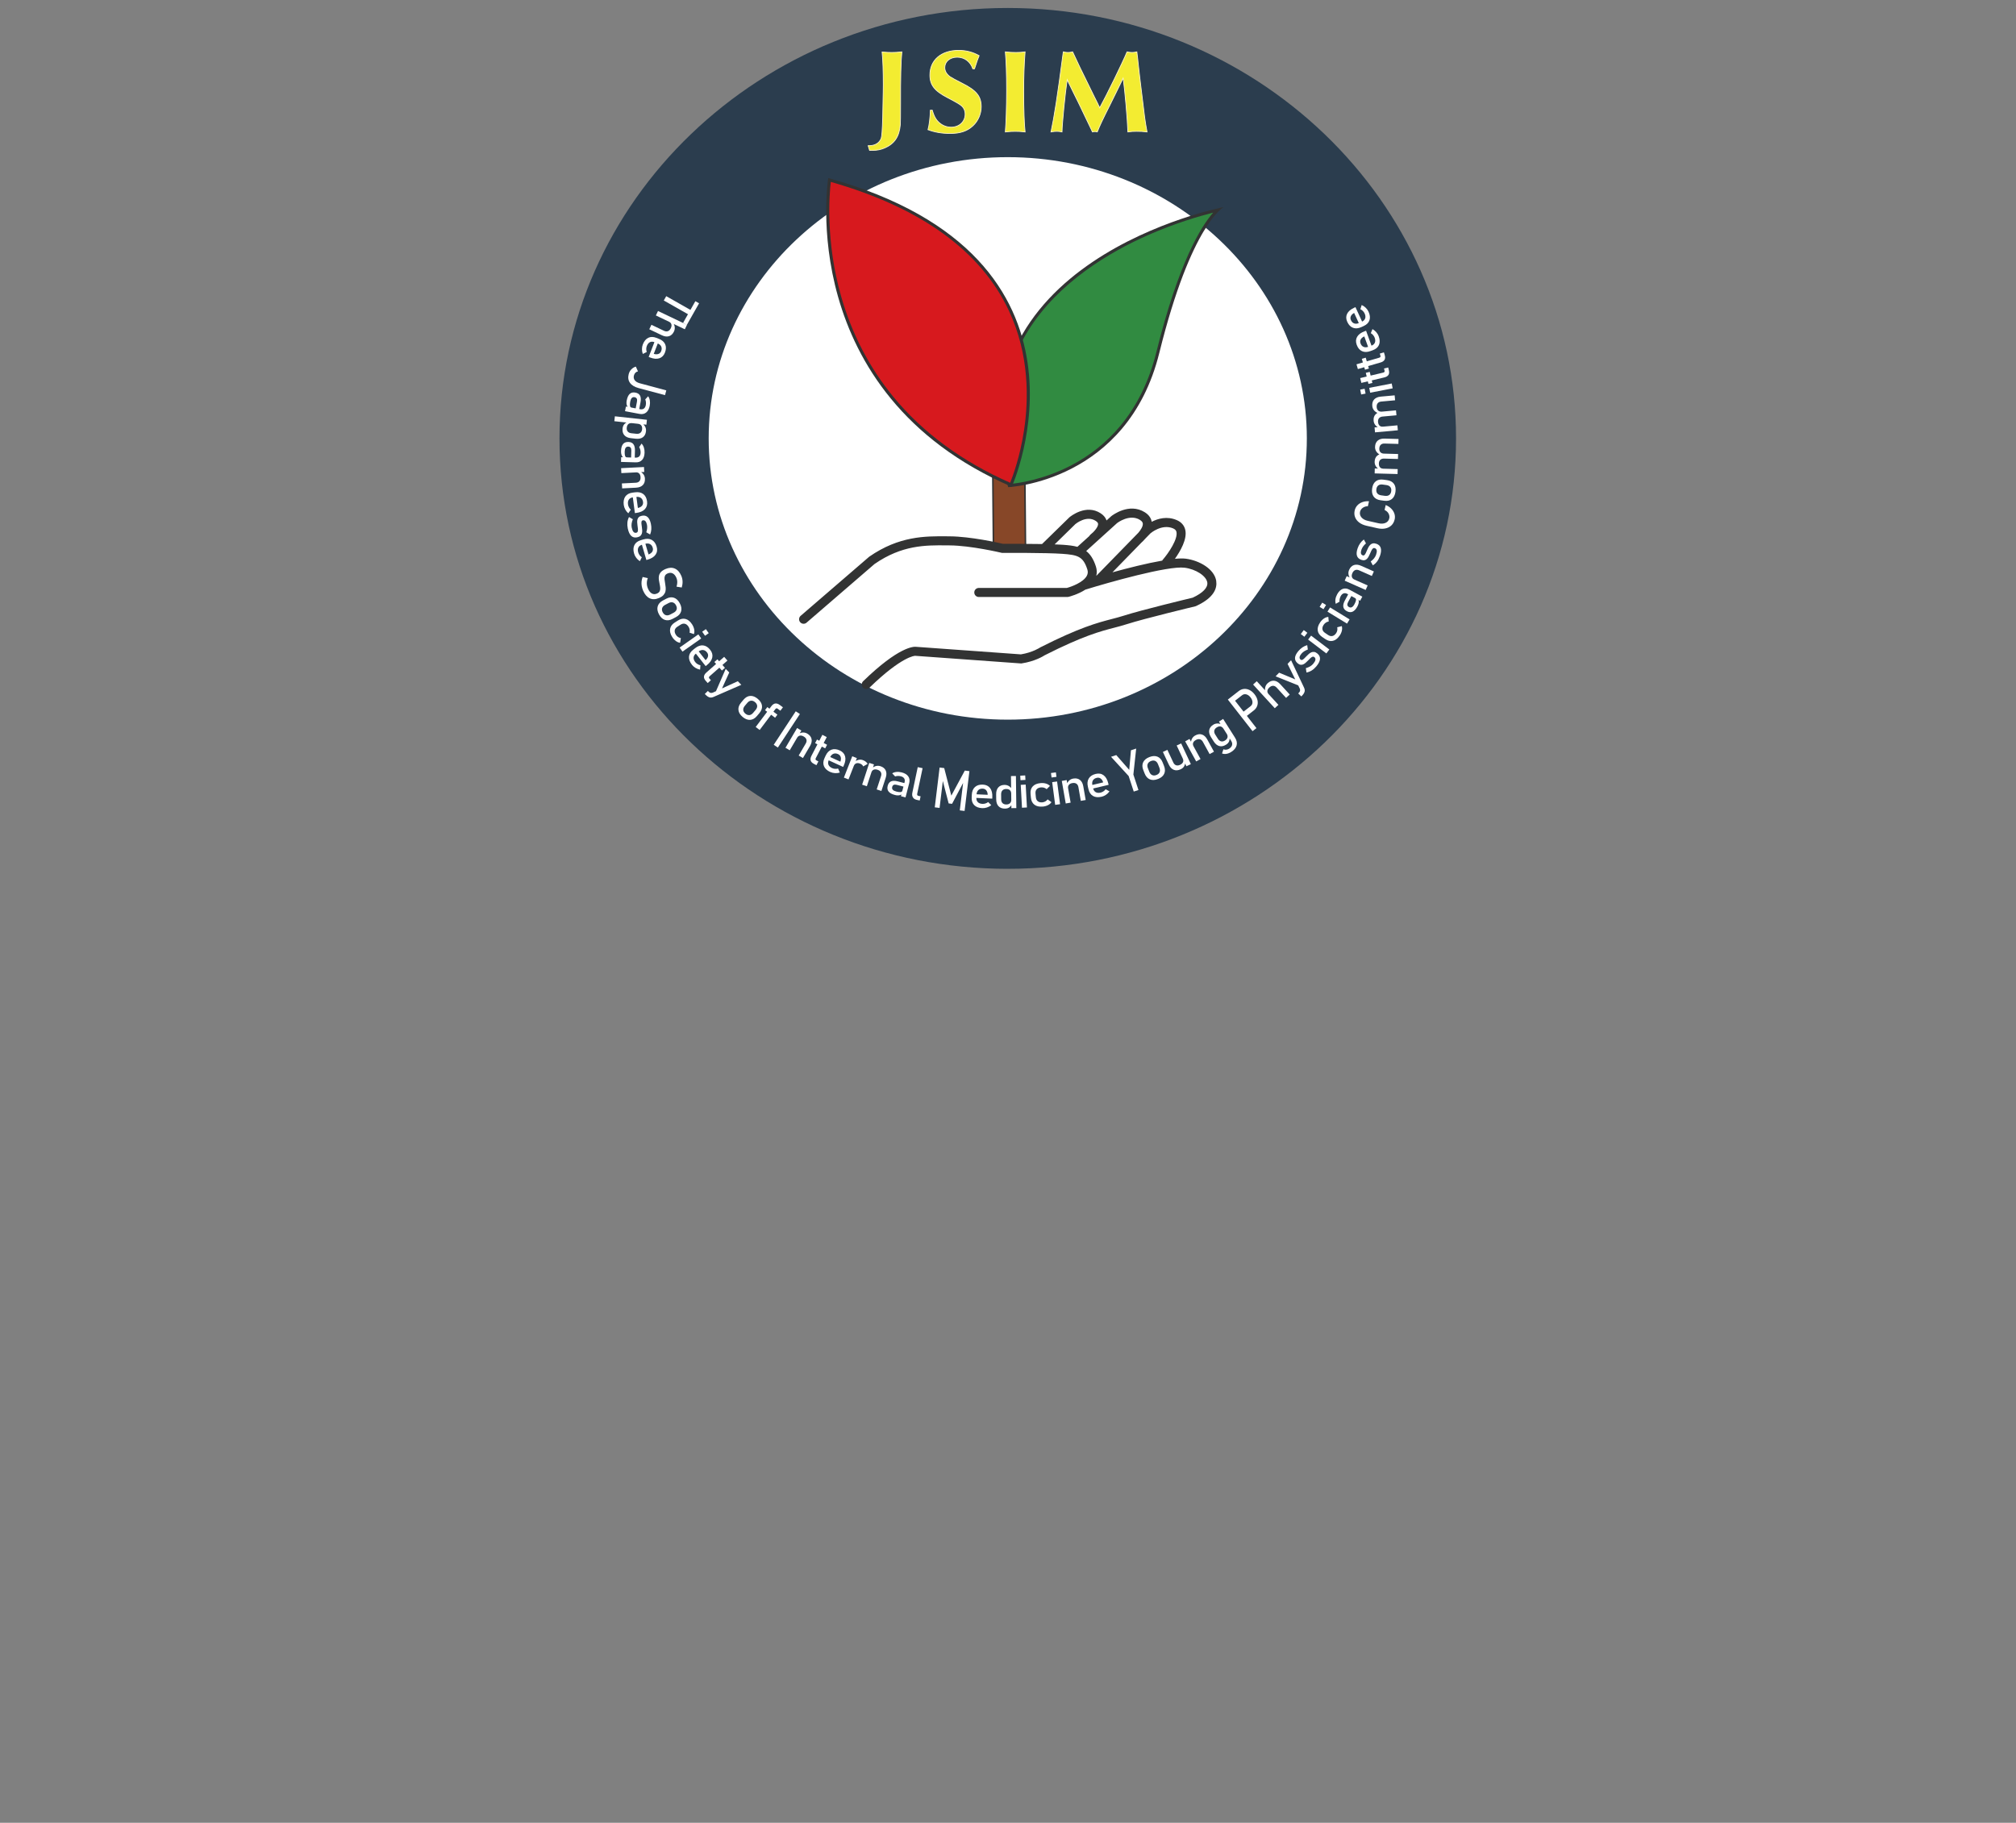 <?xml version="1.0" encoding="UTF-8"?><svg id="_レイヤー_3" xmlns="http://www.w3.org/2000/svg" viewBox="0 0 1326.83 1199.85"><rect x="0" y="0" width="1326.83" height="1199.85" fill="#808080" stroke="none"/><defs><style>.cls-1{fill:#2b3d4e;}.cls-2{fill:#fff;}.cls-3{fill:#f3ec31;stroke:#fcf3cd;stroke-miterlimit:10;stroke-width:.5px;}.cls-4{fill:#323333;}.cls-5{fill:#d7191e;}.cls-6{fill:#318b41;}.cls-7{fill:#874728;stroke:#323333;stroke-linejoin:round;}</style></defs><circle class="cls-2" cx="663.26" cy="284.35" r="221.96"/><path class="cls-1" d="M663.26,571.9c-162.68,0-295.04-127.1-295.04-283.32S500.58,5.25,663.26,5.25s295.04,127.1,295.04,283.32-132.35,283.32-295.04,283.32ZM663.26,103.45c-108.54,0-196.84,83.05-196.84,185.13s88.3,185.13,196.84,185.13,196.84-83.05,196.84-185.13-88.3-185.13-196.84-185.13Z"/><rect class="cls-7" x="653.62" y="314.01" width="21.09" height="45.2" transform="translate(-2.9 5.78) rotate(-.5)"/><path class="cls-6" d="M664.26,319.61c-10.5-38.8-6.62-73.26,11.55-102.45,33.7-54.13,107.26-74.58,125.62-78.94-7.01,6.77-23.22,28.55-39.39,93.77-10.82,43.67-37.06,65.18-57.16,75.53-19.31,9.94-36.76,11.79-40.62,12.09Z"/><path class="cls-4" d="M798.44,139.97c-8.03,9.19-22.79,32.93-37.37,91.78-4.73,19.11-12.8,35.55-23.98,48.89-8.93,10.66-19.88,19.38-32.52,25.92-18.04,9.33-34.52,11.51-39.57,11.98-10.15-38.18-6.24-72.1,11.64-100.84,19.93-32.03,53.94-51.91,78.95-62.95,17.94-7.91,33.95-12.54,42.85-14.78M805.45,136.3s-183.07,34.94-141.94,184.36c0,0,78.38-3.18,99.5-88.43,21.13-85.25,42.44-95.93,42.44-95.93h0Z"/><path class="cls-5" d="M665.4,319.11c-32.2-14.04-58.5-33.3-78.19-57.23-15.89-19.32-27.54-41.73-34.61-66.6-10.85-38.15-7.49-70.51-6.67-76.83,60.28,16.98,100.32,45.81,119.01,85.69,24.54,52.36,3.62,107.27.45,114.96Z"/><path class="cls-4" d="M546.78,119.74c59.34,16.93,98.78,45.46,117.24,84.8,13.64,29.07,12.95,58.77,9.97,78.56-2.59,17.18-7.3,30.08-9.13,34.68-31.59-13.93-57.43-32.92-76.81-56.46-15.8-19.19-27.39-41.45-34.44-66.16-10.3-36.09-7.8-67.04-6.82-75.43M545.1,117.19s-22.84,141.24,120.82,203.24c0,0,67.84-150.76-120.82-203.24h0Z"/><path class="cls-4" d="M800.48,382.49c-1.22-8.04-11.23-13.59-20.03-14.73-1.86-.24-4.31-.19-7.18.08,3.57-5.02,8.19-12.97,6.82-19.03-.66-2.92-2.59-5.15-5.57-6.44-6.45-2.8-12.49-.99-16.52,1.09-.33-1.91-1.44-4.33-4.57-6.28-10.35-6.47-21.37,2.05-21.99,2.54l-3.17,2.87c-.5-1.52-1.58-3.2-3.8-4.67-9.73-6.41-20.07,2.1-20.67,2.62l-17.98,17.57c-10.99-.2-23.4-.16-25.74-.15-2.86-.67-21.3-4.84-35.07-4.92l-2.12-.02c-13.86-.1-31.11-.26-50.82,13.43l-45.12,38.91c-1.24,1.07-1.38,2.95-.31,4.2.59.68,1.42,1.03,2.25,1.03.69,0,1.38-.24,1.94-.72l44.75-38.62c18.1-12.52,33.59-12.4,47.25-12.27l2.13.02c13.96.08,33.87,4.79,34.07,4.84l.35.08h.36c.29,0,28.84-.13,39.36.62,10.21.73,13.74,1.68,16.52,10.23.51,1.57.39,2.95-.37,4.33-2.35,4.24-9.94,7.05-13.1,7.9h-57.95c-1.64,0-2.98,1.33-2.98,2.98s1.33,2.98,2.98,2.98h58.33l.72-.09c.88-.22,6.31-1.66,11.08-4.75,14.85-4.61,54.38-15.85,65.34-14.43,7.43.96,14.25,5.41,14.91,9.72.51,3.34-2.9,6.89-9.59,10-3.5.84-33.62,8.09-45.19,11.79-2.69.86-5.28,1.54-8.02,2.25-9.41,2.45-21.12,5.51-47,18.62l-.34.2s-4.74,3.19-12.54,4.46l-68.86-4.96c-1.72-.23-11.48-.17-34.98,22.65-1.18,1.14-1.21,3.03-.06,4.21.58.6,1.36.9,2.13.9s1.5-.28,2.07-.84c21.48-20.86,30.03-21.09,30.24-21l69.37,5,.33.02.33-.05c8.59-1.32,14.05-4.65,15.15-5.37,25.2-12.76,36.54-15.72,45.65-18.09,2.83-.74,5.5-1.43,8.34-2.35,11.81-3.79,44.71-11.66,45.04-11.74l.55-.19c12.17-5.58,13.93-12.01,13.26-16.43ZM772.15,347.84c1.58.69,1.97,1.59,2.13,2.3,1.04,4.6-5.06,13.79-9.16,18.5-.1.11-.13.25-.21.38-10.14,1.76-22.52,4.89-32.76,7.71l19.12-19.61c.32-.28,1.38-1.23,2.59-2.66l3.29-3.37c.07-.07,7.51-6.49,15.01-3.25ZM694.11,358.33l13.67-13.37c.3-.25,7.4-6.02,13.41-2.06,1.48.98,1.51,1.75,1.52,2.04.07,2.07-2.92,5.35-4.96,6.91-.36.28-.62.63-.82,1l-7.84,7.1c-2.77-.76-5.93-1.09-9.55-1.35-1.51-.11-3.37-.2-5.43-.27ZM714.88,362.72l20.38-18.45c.08-.06,8.22-6.28,15-2.05,1.59,1,1.84,1.9,1.89,2.49.14,1.81-1.42,4.2-2.96,5.99l-27.66,28.36c.47-1.99.42-4.06-.25-6.14-1.62-4.99-3.73-8.14-6.41-10.21Z"/><path class="cls-3" d="M571.37,95.88h.86c3.66,0,6.54-1.79,7.71-4.75q.7-1.95,1.01-13.62c.39-18.76.39-19.46.39-21.8,0-8.41-.23-16.19-.78-21.48,2.88.23,4.36.31,6.31.31s3.58-.08,6.69-.39c-.62,5.68-.93,17.44-.86,34.17q0,11.6-.16,13.78c-.7,7.78-3.81,12.45-10.2,15.26-2.49,1.09-5.14,1.64-8.02,1.64h-2.02l-.93-3.11Z"/><path class="cls-3" d="M640.26,45.28c-1.64-4.75-5.45-7.63-10.28-7.63s-8.17,2.88-8.17,6.85c0,2.26,1.17,4.28,3.35,5.92q1.71,1.17,7.86,4.28c9.57,4.75,12.77,8.64,12.77,15.57,0,4.67-2.02,9.34-5.45,12.53-3.74,3.5-8.41,5.06-15.02,5.06-5.37,0-10.28-.86-14.56-2.49.78-2.8,1.4-7.71,1.56-12.84h1.25c.78,2.57,1.32,3.97,2.34,5.6,2.18,3.43,5.99,5.6,10.04,5.6,5.37,0,9.26-3.66,9.26-8.56,0-2.34-.86-4.2-2.49-5.6q-1.71-1.48-8.95-5.21c-8.72-4.51-11.75-8.41-11.75-14.95,0-9.89,7.47-16.27,18.92-16.27,4.9,0,9.34,1.17,13.47,3.5-.62,1.32-1.56,4.05-3.04,8.64h-1.09Z"/><path class="cls-3" d="M668.59,34.54c2.26,0,3.66-.08,6.07-.39-.62,8.02-.93,16.19-.93,26.31,0,11.6.39,21.72.93,26.39-2.8-.31-4.28-.39-6.46-.39s-3.58.08-6.54.39c.47-5.45.86-17.05.86-27.09,0-11.21-.31-19.62-.86-25.61,3.04.31,4.51.39,6.93.39Z"/><path class="cls-3" d="M699.81,34.15c1.4.31,2.1.39,3.11.39.94,0,1.64-.08,3.04-.39,2.96,6.46,5.06,10.9,13.93,28.88,2.34,4.59,2.57,5.14,3.89,7.94,4.36-7.86,15.18-30.05,17.98-36.82,1.63.31,2.41.39,3.35.39s1.64-.08,3.11-.39c.39,3.35.54,4.13,1.09,9.57.47,3.81.78,6.62.86,7.55.39,3.04.78,5.99,1.09,8.95,2.1,17.67,2.34,19.46,3.66,26.62-2.73-.31-4.28-.39-6.85-.39-2.34,0-3.35.08-5.76.39-.23-7.63-2.02-28.02-3.11-35.42l-1.09,2.26c-2.26,4.67-4.98,10.12-7.39,15.02-5.29,10.51-6.62,13.39-8.56,18.14-.62-.16-.93-.23-1.56-.23s-.94.08-1.64.23l-.62-1.4c-2.8-5.92-4.83-10.2-6.15-12.84-1.71-3.66-3.35-6.93-5.29-10.82l-3.58-7.32-.94-2.02c-1.4,9.11-3.27,28.26-3.42,34.4-1.56-.31-2.41-.39-3.5-.39-1.01,0-1.95.08-3.74.39,2.18-10.27,4.2-23.2,7.86-51.06l.23-1.63Z"/><path class="cls-2" d="M438.48,194.95l16.87,9.57-1.61,2.84-16.87-9.57,1.61-2.84ZM457.65,198.26l2.45,1.39-8.09,14.27-2.45-1.39,8.09-14.27Z"/><path class="cls-2" d="M428.73,213.79l8.25,3.94c.96.46,1.83.54,2.62.25.78-.29,1.41-.94,1.89-1.94.46-.96.59-1.81.38-2.55-.2-.74-.72-1.31-1.55-1.71l2.77.95c.58.84.92,1.75,1,2.7.08.96-.09,1.89-.52,2.79-.78,1.63-1.86,2.65-3.25,3.08-1.39.43-2.97.22-4.73-.62l-8.26-3.94,1.4-2.94ZM433.07,204.71l19.06,9.1-1.41,2.94-19.06-9.1,1.41-2.94Z"/><path class="cls-2" d="M423.07,226.73c.84-2.16,2.03-3.61,3.58-4.37,1.55-.76,3.33-.75,5.35.03l1.58.62c2.09.81,3.5,2.01,4.2,3.59.71,1.58.66,3.41-.14,5.47-.75,1.95-1.99,3.2-3.7,3.77-1.71.56-3.75.39-6.09-.52l-.92-.36,4.04-10.43,2.22.86-2.92,7.54c1.17.35,2.19.37,3.05.06.86-.31,1.47-.94,1.84-1.89.44-1.14.44-2.16,0-3.07-.44-.9-1.29-1.6-2.54-2.08l-1.79-.69c-1.17-.45-2.19-.46-3.08-.02-.89.44-1.57,1.28-2.05,2.51-.24.62-.36,1.27-.37,1.96s.1,1.36.32,1.99l-2.59,1.29c-.37-1.02-.56-2.08-.55-3.18,0-1.1.19-2.12.57-3.09Z"/><path class="cls-2" d="M413.8,246.2c.32-1.18.88-2.21,1.7-3.06.82-.86,1.81-1.47,2.97-1.83l1.41,3.14c-.65.13-1.21.43-1.67.89-.46.46-.79,1.05-.98,1.77-.33,1.22-.15,2.29.53,3.2.69.91,1.81,1.57,3.38,1.99l17.38,4.66-.84,3.15-17.4-4.66c-2.65-.71-4.55-1.87-5.68-3.48-1.13-1.61-1.4-3.54-.8-5.77Z"/><path class="cls-2" d="M411.95,267.59l9.39,1.78c.97.18,1.78.04,2.42-.43.65-.47,1.07-1.23,1.27-2.27.12-.64.15-1.29.09-1.94-.06-.66-.21-1.26-.45-1.82l1.9-2.06c.56.75.93,1.66,1.12,2.74.18,1.08.16,2.24-.07,3.48-.39,2.04-1.17,3.53-2.34,4.47-1.17.94-2.64,1.24-4.39.91l-9.52-1.8.58-3.05ZM412.49,263.56c.38-2,1.04-3.43,1.98-4.29.94-.86,2.19-1.14,3.74-.84,1.47.28,2.49.94,3.04,2,.55,1.05.66,2.5.31,4.33l-.88,4.63-2.38-.22.92-4.84c.16-.83.11-1.48-.15-1.96-.26-.48-.73-.79-1.43-.92-.75-.14-1.36.03-1.83.52-.47.49-.8,1.28-1.02,2.39-.23,1.21-.28,2.15-.16,2.8.12.65.44,1.03.94,1.12l-2.15-.06c-.35-.36-.61-.77-.79-1.24-.18-.47-.28-.98-.31-1.55-.03-.56.03-1.18.15-1.87Z"/><path class="cls-2" d="M404.68,274.03l21.09,2.29-.35,3.24-21.09-2.3.35-3.24ZM409.75,282.06c.11-1.03.43-1.9.96-2.61.53-.71,1.23-1.21,2.08-1.48l3.11.56c-.65-.07-1.21,0-1.69.2-.48.21-.87.54-1.16.99-.29.46-.48,1.03-.55,1.72-.12,1.07.09,1.93.62,2.58.53.65,1.33,1.04,2.41,1.16l3.25.35c1.1.12,1.98-.08,2.65-.6.67-.52,1.06-1.32,1.18-2.39.08-.69.02-1.29-.16-1.79-.18-.51-.48-.91-.89-1.21-.42-.3-.94-.49-1.58-.56l2.93-.02c.82.59,1.43,1.32,1.82,2.17.39.86.53,1.78.42,2.76-.19,1.77-.87,3.08-2.04,3.93s-2.73,1.17-4.67.96l-3.26-.36c-1.92-.21-3.35-.87-4.3-1.98-.95-1.11-1.33-2.57-1.13-4.38Z"/><path class="cls-2" d="M408.74,296.88c.06-2.04.49-3.55,1.28-4.54s1.98-1.47,3.56-1.42c1.5.04,2.61.54,3.32,1.5.71.95,1.04,2.36.99,4.23l-.14,4.71-2.39.15.14-4.92c.03-.84-.13-1.48-.46-1.92-.33-.44-.85-.67-1.56-.69-.76-.02-1.34.24-1.72.8-.39.55-.59,1.4-.63,2.52-.04,1.24.06,2.17.28,2.79s.59.95,1.11.96l-2.13.27c-.4-.3-.72-.67-.97-1.1-.25-.43-.43-.93-.54-1.48-.11-.55-.16-1.17-.14-1.87ZM408.83,300.95l9.56.28c.99.03,1.76-.24,2.33-.8.56-.56.86-1.38.89-2.44.02-.65-.05-1.29-.21-1.93s-.4-1.21-.73-1.72l1.55-2.34c.67.65,1.18,1.49,1.53,2.53s.51,2.19.47,3.44c-.06,2.08-.6,3.67-1.61,4.78-1.01,1.11-2.41,1.64-4.19,1.59l-9.69-.28.09-3.1Z"/><path class="cls-2" d="M408.78,308.17l15.06-.76.17,3.26-15.06.76-.17-3.26ZM409.29,318.22l9.13-.46c1.06-.05,1.87-.4,2.42-1.03.55-.63.8-1.5.74-2.61-.05-1.06-.35-1.87-.89-2.43-.54-.56-1.28-.81-2.21-.76l2.89-.48c.93.46,1.67,1.1,2.21,1.9.54.8.83,1.7.88,2.7.09,1.8-.37,3.22-1.39,4.26-1.02,1.04-2.5,1.61-4.46,1.71l-9.14.46-.17-3.26Z"/><path class="cls-2" d="M410.52,332.37c-.3-2.29.05-4.15,1.04-5.55,1-1.41,2.57-2.26,4.71-2.54l1.69-.22c2.23-.29,4.03.09,5.41,1.14,1.38,1.05,2.21,2.67,2.5,4.87.27,2.07-.21,3.77-1.44,5.08-1.23,1.32-3.1,2.14-5.6,2.47l-.98.13-1.45-11.1,2.36-.31,1.05,8.02c1.2-.25,2.1-.72,2.7-1.41.6-.69.84-1.53.71-2.54-.16-1.21-.65-2.11-1.47-2.69-.82-.58-1.9-.78-3.23-.61l-1.9.25c-1.24.16-2.14.65-2.71,1.46-.57.81-.77,1.87-.59,3.18.09.66.29,1.29.62,1.9.32.61.74,1.15,1.23,1.6l-1.65,2.38c-.82-.72-1.49-1.56-2.01-2.53-.52-.96-.85-1.96-.98-2.98Z"/><path class="cls-2" d="M413.18,347.89c-.3-1.44-.38-2.79-.25-4.04.14-1.25.49-2.42,1.06-3.51l2.52,1.45c-.42,1.01-.69,1.98-.81,2.91-.12.92-.09,1.81.08,2.65.27,1.26.64,2.17,1.13,2.73.49.56,1.09.76,1.8.61.55-.12.89-.41,1.03-.88s.17-1.05.1-1.75-.17-1.44-.28-2.24c-.09-.67-.15-1.33-.19-2-.04-.67.02-1.29.17-1.88.15-.59.45-1.09.89-1.52.44-.43,1.1-.73,1.96-.91,1.56-.33,2.85-.05,3.84.84,1,.89,1.72,2.38,2.16,4.46.27,1.27.36,2.49.28,3.65-.08,1.16-.35,2.29-.79,3.38l-2.52-1.48c.3-.91.49-1.79.56-2.63.07-.84.03-1.63-.13-2.38-.23-1.08-.57-1.86-1.02-2.33-.45-.47-1.01-.64-1.68-.5-.45.09-.73.35-.84.76-.12.42-.14.94-.07,1.57.07.63.16,1.3.26,2.02.1.69.18,1.38.23,2.1.05.71-.01,1.39-.17,2.04-.16.64-.48,1.2-.97,1.67s-1.21.81-2.18,1.01c-1.58.33-2.89.02-3.91-.95-1.02-.97-1.78-2.59-2.25-4.86Z"/><path class="cls-2" d="M417.35,364.44c-.65-2.22-.59-4.1.18-5.65.77-1.55,2.19-2.62,4.26-3.23l1.63-.48c2.16-.63,4-.53,5.52.29,1.52.83,2.6,2.3,3.22,4.43.59,2,.37,3.75-.65,5.24-1.02,1.49-2.73,2.59-5.15,3.3l-.95.28-3.14-10.74,2.29-.67,2.27,7.76c1.14-.44,1.96-1.04,2.45-1.81.49-.77.6-1.64.31-2.61-.34-1.18-.96-1.99-1.86-2.44-.9-.45-1.99-.48-3.29-.11l-1.84.54c-1.2.35-2.02.97-2.45,1.86-.44.89-.47,1.97-.1,3.23.19.63.49,1.23.9,1.79s.9,1.02,1.46,1.39l-1.27,2.6c-.92-.59-1.71-1.32-2.37-2.19-.66-.87-1.14-1.8-1.43-2.8Z"/><path class="cls-2" d="M423.27,388.84c-.44-1.04-.75-2.06-.92-3.08-.17-1.01-.2-2.01-.1-3,.1-.99.34-1.97.71-2.96l3.4.75c-.45,1.16-.67,2.31-.65,3.46s.27,2.3.76,3.45c.66,1.55,1.51,2.61,2.53,3.18s2.12.6,3.3.1h.02c.92-.4,1.54-.92,1.84-1.56s.43-1.36.37-2.17c-.06-.8-.19-1.65-.39-2.55-.19-.87-.35-1.76-.49-2.67-.14-.91-.13-1.8.03-2.68s.57-1.71,1.24-2.49c.67-.78,1.71-1.47,3.12-2.08h.02c2.26-.97,4.29-1.06,6.1-.27,1.81.79,3.23,2.39,4.26,4.8.49,1.15.76,2.36.81,3.63.05,1.28-.13,2.62-.54,4.02l-3.43-.55c.34-1.11.51-2.14.49-3.09s-.19-1.83-.54-2.65c-.62-1.46-1.44-2.45-2.45-2.98-1.01-.52-2.12-.53-3.33,0h-.02c-.91.4-1.51.93-1.78,1.61-.28.68-.37,1.44-.27,2.3.1.86.23,1.76.4,2.72.16.86.28,1.73.36,2.63.09.89.03,1.76-.17,2.6s-.63,1.64-1.28,2.38c-.66.74-1.65,1.39-2.97,1.96h-.03c-2.24.97-4.26,1.03-6.07.18-1.81-.85-3.25-2.52-4.32-5Z"/><path class="cls-2" d="M433.71,404.4c-1.02-1.92-1.31-3.68-.85-5.27.45-1.59,1.6-2.88,3.44-3.86l2.17-1.15c1.82-.97,3.51-1.19,5.07-.67,1.56.52,2.85,1.74,3.87,3.66,1.02,1.92,1.31,3.67.87,5.26-.44,1.59-1.57,2.86-3.39,3.83l-2.21,1.17c-1.83.97-3.53,1.2-5.09.68-1.57-.52-2.86-1.74-3.88-3.66ZM436.19,403.07c.54,1.01,1.24,1.63,2.1,1.88.87.25,1.82.09,2.85-.46l2.21-1.17c1.03-.55,1.69-1.25,1.96-2.1.27-.85.14-1.78-.4-2.79-.53-1-1.23-1.62-2.09-1.88-.86-.25-1.81-.11-2.84.44l-2.21,1.17c-1.03.55-1.69,1.26-1.97,2.12s-.15,1.79.38,2.79Z"/><path class="cls-2" d="M442.42,419.32c-1.22-1.93-1.68-3.73-1.38-5.4.3-1.67,1.33-3.06,3.09-4.17l2.1-1.33c1.74-1.1,3.43-1.42,5.05-.97,1.62.46,3.04,1.65,4.26,3.58.69,1.1,1.14,2.2,1.35,3.31s.15,2.13-.18,3.06l-2.88-.96c.17-.65.19-1.31.08-1.98-.11-.67-.36-1.3-.73-1.89-.67-1.06-1.46-1.72-2.37-1.96-.91-.25-1.86-.06-2.84.56l-2.1,1.33c-1.01.64-1.6,1.42-1.78,2.35-.18.93.07,1.93.74,2.99.37.59.84,1.07,1.41,1.45.57.38,1.2.63,1.88.74l-.49,3.09c-.97-.12-1.91-.51-2.82-1.18-.91-.67-1.71-1.55-2.39-2.64Z"/><path class="cls-2" d="M447.29,426.26l12.33-8.68,1.88,2.67-12.33,8.68-1.88-2.67ZM462.15,415.82l2.42-1.7,1.88,2.67-2.42,1.71-1.88-2.67Z"/><path class="cls-2" d="M455.39,437.56c-1.43-1.82-2.07-3.59-1.93-5.31.14-1.72,1.06-3.25,2.76-4.58l1.34-1.05c1.77-1.39,3.51-1.98,5.23-1.78,1.72.2,3.27,1.17,4.63,2.92,1.29,1.64,1.74,3.34,1.35,5.11-.39,1.76-1.58,3.42-3.56,4.98l-.78.61-6.91-8.8,1.87-1.47,4.99,6.37c.9-.83,1.44-1.69,1.61-2.59.17-.9-.06-1.74-.68-2.54-.76-.96-1.63-1.49-2.63-1.57-1-.08-2.03.29-3.09,1.12l-1.51,1.18c-.98.77-1.51,1.65-1.59,2.64-.08.99.29,2,1.11,3.04.41.52.91.96,1.5,1.32.59.36,1.22.61,1.88.74l-.21,2.89c-1.07-.2-2.08-.58-3.02-1.15-.94-.56-1.73-1.25-2.37-2.06Z"/><path class="cls-2" d="M464.51,448.21c-.9-1.02-1.3-1.99-1.19-2.91.11-.91.65-1.8,1.62-2.65l11.66-10.28,2.16,2.45-11.69,10.29c-.27.24-.43.48-.47.74-.05.25.03.5.24.73l1.04,1.18-2.11,1.86-1.25-1.42ZM470.17,435.76l2.01-1.77,4.95,5.61-2.01,1.77-4.95-5.61Z"/><path class="cls-2" d="M485.57,448.4l2.33,2.38-18.25,7.96c-1.02.44-1.93.54-2.74.29-.81-.25-1.67-.84-2.58-1.77l-.46-.47,2.04-1.99.46.47c.42.43.84.7,1.25.8.41.1.9.05,1.47-.13l16.48-7.53ZM470.59,456.42l7.04-16.14,2.32,2.38-5.8,12.81-3.56.95Z"/><path class="cls-2" d="M488.76,471.91c-1.67-1.4-2.59-2.92-2.76-4.57-.18-1.65.41-3.27,1.75-4.86l1.58-1.88c1.33-1.58,2.81-2.42,4.45-2.52,1.64-.1,3.3.55,4.96,1.95,1.66,1.4,2.59,2.92,2.77,4.55.19,1.63-.39,3.24-1.71,4.82l-1.61,1.91c-1.33,1.59-2.82,2.43-4.47,2.54-1.65.1-3.3-.54-4.97-1.94ZM490.57,469.75c.87.73,1.76,1.05,2.65.96.9-.1,1.72-.59,2.47-1.49l1.61-1.91c.75-.9,1.1-1.79,1.03-2.68-.07-.89-.54-1.7-1.41-2.44-.86-.73-1.74-1.05-2.64-.96s-1.72.58-2.47,1.47l-1.61,1.91c-.75.9-1.1,1.8-1.03,2.7.06.9.53,1.72,1.39,2.44Z"/><path class="cls-2" d="M497.36,478.54l10.3-13.68c.8-1.06,1.67-1.65,2.6-1.79.94-.13,1.97.23,3.11,1.08l1.92,1.44-1.7,2.25-1.86-1.4c-.26-.2-.52-.25-.78-.16-.26.09-.48.26-.66.51l-10.32,13.71-2.61-1.96ZM503.5,467.46l1.52-2.02,6.63,4.99-1.52,2.02-6.63-4.99Z"/><path class="cls-2" d="M526.45,470l-14.5,22.06-2.73-1.79,14.5-22.06,2.73,1.79Z"/><path class="cls-2" d="M516.96,492.22l7.65-13,2.81,1.65-7.65,13-2.81-1.65ZM525.65,497.33l4.63-7.88c.54-.92.7-1.78.47-2.59-.22-.81-.81-1.49-1.77-2.05-.92-.54-1.76-.74-2.52-.59-.76.15-1.38.62-1.85,1.42l1.18-2.67c.9-.52,1.83-.79,2.8-.8.96,0,1.88.24,2.74.75,1.55.91,2.48,2.08,2.79,3.5.31,1.42-.04,2.98-1.03,4.66l-4.64,7.89-2.81-1.65Z"/><path class="cls-2" d="M535.67,502.81c-1.21-.63-1.93-1.39-2.15-2.28-.23-.89-.04-1.91.55-3.05l7.17-13.79,2.89,1.5-7.19,13.82c-.17.32-.22.6-.18.86s.21.45.48.6l1.39.72-1.3,2.5-1.67-.87ZM536.46,489.16l1.23-2.37,6.64,3.45-1.23,2.37-6.64-3.45Z"/><path class="cls-2" d="M546.45,508.18c-2.1-.96-3.49-2.24-4.15-3.83-.67-1.59-.55-3.37.35-5.33l.71-1.55c.94-2.04,2.21-3.37,3.84-3.98,1.62-.61,3.44-.46,5.46.47,1.9.87,3.08,2.18,3.54,3.92.46,1.75.17,3.76-.88,6.05l-.41.9-10.17-4.66.99-2.17,7.35,3.37c.42-1.15.5-2.16.24-3.04-.26-.88-.85-1.52-1.77-1.95-1.11-.51-2.14-.57-3.06-.19-.93.38-1.67,1.19-2.23,2.41l-.8,1.74c-.52,1.14-.59,2.16-.2,3.07.39.91,1.18,1.64,2.38,2.19.6.27,1.25.44,1.94.49.69.05,1.36-.02,2.01-.2l1.14,2.66c-1.04.31-2.11.43-3.21.36-1.09-.07-2.11-.32-3.05-.75Z"/><path class="cls-2" d="M555.41,511.86l5.5-14.04,3.04,1.19-5.5,14.04-3.04-1.19ZM568.1,504.48c-.15-.4-.4-.76-.75-1.07-.35-.31-.79-.57-1.32-.78-.96-.38-1.8-.43-2.52-.15-.72.28-1.25.84-1.58,1.7l.75-2.83c.79-.65,1.66-1.06,2.6-1.23.94-.17,1.87-.08,2.78.28.7.27,1.31.62,1.8,1.03.5.41.89.88,1.18,1.4l-2.93,1.66Z"/><path class="cls-2" d="M567.42,516.51l4.69-14.33,3.1,1.02-4.69,14.33-3.1-1.01ZM576.99,519.64l2.84-8.68c.33-1.01.3-1.89-.09-2.63s-1.11-1.28-2.17-1.63c-1.01-.33-1.88-.34-2.59-.04-.71.31-1.21.9-1.5,1.79l.59-2.87c.77-.71,1.62-1.17,2.56-1.38.94-.21,1.88-.16,2.84.15,1.71.56,2.87,1.5,3.47,2.83.6,1.33.6,2.92,0,4.77l-2.85,8.7-3.1-1.01Z"/><path class="cls-2" d="M588.98,523.29c-1.97-.51-3.35-1.26-4.15-2.26s-.99-2.26-.6-3.79c.38-1.45,1.11-2.42,2.2-2.9,1.09-.48,2.54-.49,4.34-.02l4.56,1.18-.38,2.36-4.77-1.24c-.82-.21-1.47-.2-1.97.02-.5.23-.84.68-1.01,1.37-.19.74-.06,1.36.39,1.86.45.5,1.23.89,2.32,1.17,1.2.31,2.12.43,2.78.35.66-.08,1.05-.37,1.18-.86l-.21,2.14c-.38.32-.81.56-1.29.7-.48.15-1,.21-1.56.2-.56,0-1.18-.1-1.85-.28ZM592.96,524.1l2.4-9.25c.25-.96.16-1.77-.27-2.45-.43-.68-1.15-1.15-2.19-1.41-.63-.16-1.27-.24-1.93-.22-.66.01-1.27.12-1.84.32l-1.93-2.03c.78-.51,1.72-.82,2.81-.93,1.09-.11,2.25-.01,3.46.3,2.01.52,3.45,1.4,4.31,2.63.86,1.23,1.06,2.71.62,4.44l-2.43,9.38-3-.78Z"/><path class="cls-2" d="M607.21,505.66l-3.56,16.86c-.07.35-.05.64.08.88s.35.39.66.45l1.5.32-.58,2.76-1.88-.4c-1.2-.25-2.06-.79-2.58-1.62s-.65-1.86-.39-3.1l3.55-16.83,3.19.67Z"/><path class="cls-2" d="M626.11,523.72l8.88-16.49,3.03.37-3.18,26.21-3.16-.38,2.38-19.63.02,1.17-7.48,14.15-2.25-.27-3.93-15.17.34-1.5-2.38,19.63-3.16-.38,3.18-26.21,3.03.37,4.68,18.13Z"/><path class="cls-2" d="M646.47,531.97c-2.31-.11-4.07-.78-5.29-2-1.21-1.23-1.77-2.92-1.67-5.08l.08-1.7c.1-2.24.79-3.95,2.07-5.12,1.28-1.17,3.02-1.71,5.24-1.6,2.09.1,3.67.87,4.75,2.31,1.08,1.45,1.56,3.43,1.44,5.94l-.05.99-11.18-.52.11-2.38,8.08.37c-.04-1.22-.34-2.19-.91-2.91-.57-.72-1.36-1.1-2.37-1.14-1.22-.06-2.19.27-2.91.97-.72.7-1.1,1.73-1.17,3.07l-.09,1.92c-.06,1.25.26,2.22.96,2.92.7.7,1.71,1.08,3.03,1.14.66.03,1.32-.06,1.98-.27.66-.21,1.26-.52,1.79-.93l2.05,2.04c-.85.68-1.8,1.19-2.84,1.53-1.04.34-2.08.49-3.11.45Z"/><path class="cls-2" d="M661.47,532.27c-1.83.02-3.25-.49-4.26-1.55s-1.53-2.56-1.55-4.51l-.04-3.33c-.03-1.96.44-3.48,1.4-4.56s2.33-1.64,4.1-1.66c.98-.01,1.88.21,2.7.66.82.45,1.49,1.1,2,1.94l-.3,3.08c0-.64-.14-1.18-.4-1.64-.26-.45-.64-.79-1.12-1.02-.49-.23-1.08-.34-1.77-.33-1.08.01-1.91.33-2.49.95-.58.62-.87,1.48-.85,2.58l.04,3.28c.01,1.09.32,1.94.92,2.52s1.44.88,2.51.86c.69,0,1.28-.14,1.76-.39.48-.25.85-.61,1.1-1.08s.37-1.03.36-1.67l.27,3.18c-.29.68-.8,1.29-1.52,1.84-.72.55-1.67.83-2.84.84ZM665.64,531.96l-.27-21.12,3.26-.04.27,21.12-3.26.04Z"/><path class="cls-2" d="M671.64,513.56l-.16-2.96,3.26-.18.16,2.96-3.26.18ZM672.62,531.69l-.82-15.06,3.26-.18.82,15.06-3.26.18Z"/><path class="cls-2" d="M686.25,530.92c-2.27.21-4.08-.19-5.44-1.22-1.35-1.02-2.12-2.57-2.32-4.64l-.23-2.47c-.19-2.06.28-3.7,1.43-4.94,1.14-1.24,2.85-1.96,5.12-2.17,1.29-.12,2.48-.02,3.56.3,1.08.32,1.96.83,2.65,1.55l-2.16,2.13c-.5-.44-1.08-.76-1.73-.96-.65-.2-1.32-.27-2.01-.21-1.25.12-2.19.53-2.82,1.23-.63.7-.89,1.63-.78,2.79l.23,2.47c.11,1.19.54,2.07,1.29,2.65.75.58,1.75.82,3,.7.69-.06,1.33-.27,1.94-.6.6-.34,1.1-.78,1.51-1.34l2.53,1.84c-.55.81-1.32,1.47-2.33,1.97-1.01.51-2.15.82-3.44.94Z"/><path class="cls-2" d="M692.09,511.78l-.39-2.94,3.23-.42.39,2.94-3.23.43ZM694.46,529.79l-1.97-14.95,3.23-.43,1.97,14.95-3.23.43Z"/><path class="cls-2" d="M701.41,528.89l-2.59-14.85,3.21-.56,2.6,14.85-3.21.56ZM711.33,527.16l-1.57-9c-.18-1.05-.62-1.81-1.31-2.28-.69-.47-1.59-.61-2.68-.42-1.05.18-1.82.58-2.3,1.18-.48.61-.65,1.37-.49,2.28l-.83-2.8c.35-.99.89-1.79,1.61-2.42.73-.63,1.59-1.03,2.57-1.2,1.77-.31,3.24-.02,4.39.86,1.16.88,1.9,2.29,2.24,4.22l1.58,9.02-3.21.56Z"/><path class="cls-2" d="M725.03,524.44c-2.25.53-4.13.38-5.63-.47s-2.51-2.32-3-4.42l-.39-1.65c-.52-2.19-.33-4.02.58-5.5s2.43-2.47,4.59-2.98c2.03-.48,3.77-.18,5.2.92,1.44,1.09,2.44,2.86,3.03,5.31l.23.96-10.89,2.58-.55-2.32,7.87-1.87c-.38-1.17-.94-2.01-1.68-2.54-.74-.53-1.61-.68-2.59-.44-1.19.28-2.04.86-2.53,1.73-.49.88-.59,1.97-.28,3.28l.44,1.87c.29,1.22.86,2.07,1.73,2.55.86.48,1.94.57,3.23.27.64-.15,1.25-.42,1.83-.81.58-.39,1.06-.85,1.46-1.39l2.53,1.4c-.63.89-1.4,1.64-2.31,2.26-.91.62-1.86,1.04-2.87,1.28Z"/><path class="cls-2" d="M747.78,492.74l-1.85,17.1,3.34,10.2-3.1,1.01-3.34-10.2-11.61-12.69,3.45-1.13,8.54,9.74,1.12-12.9,3.45-1.13Z"/><path class="cls-2" d="M762.13,512.77c-2.02.8-3.8.88-5.33.25-1.53-.63-2.68-1.92-3.44-3.85l-.9-2.28c-.76-1.92-.79-3.62-.09-5.12.69-1.49,2.05-2.64,4.08-3.43,2.02-.8,3.8-.89,5.32-.27,1.53.62,2.67,1.88,3.42,3.8l.92,2.33c.76,1.93.79,3.64.1,5.14-.69,1.5-2.05,2.64-4.07,3.44ZM761.1,510.15c1.06-.42,1.76-1.04,2.1-1.88.34-.83.3-1.79-.13-2.88l-.92-2.32c-.43-1.09-1.05-1.82-1.87-2.19-.81-.37-1.75-.34-2.81.08-1.05.41-1.75,1.03-2.1,1.86-.35.83-.31,1.78.12,2.87l.92,2.32c.43,1.09,1.06,1.82,1.88,2.19.82.38,1.76.35,2.81-.06Z"/><path class="cls-2" d="M768.31,493.58l3.89,8.3c.45.96,1.06,1.57,1.84,1.84.78.27,1.66.18,2.63-.28s1.62-1.04,1.92-1.76c.31-.71.26-1.5-.14-2.35l1.54,2.76c.02.74-.2,1.51-.65,2.32-.45.8-1.22,1.46-2.31,1.97-1.66.78-3.17.89-4.52.34-1.36-.55-2.45-1.7-3.27-3.46l-3.89-8.3,2.95-1.38ZM780.82,504.38l-6.39-13.66,2.94-1.38,6.39,13.66-2.94,1.38Z"/><path class="cls-2" d="M787.27,501.21l-7.25-13.22,2.86-1.57,7.25,13.22-2.86,1.57ZM796.1,496.37l-4.4-8.01c-.51-.93-1.17-1.51-1.98-1.73-.81-.22-1.7-.06-2.67.47-.93.51-1.53,1.13-1.79,1.86-.26.73-.17,1.5.28,2.32l-1.69-2.39c.01-1.04.26-1.98.75-2.81.49-.83,1.17-1.49,2.05-1.97,1.58-.87,3.06-1.07,4.44-.6,1.38.46,2.54,1.55,3.48,3.27l4.4,8.02-2.86,1.57Z"/><path class="cls-2" d="M806.95,490.17c-1.55.98-3.03,1.29-4.44.92-1.42-.37-2.64-1.37-3.69-3.02l-1.78-2.81c-1.05-1.65-1.45-3.19-1.2-4.62.25-1.43,1.12-2.61,2.61-3.56.83-.53,1.71-.81,2.65-.85.94-.04,1.84.15,2.72.6l1.37,2.78c-.34-.54-.74-.93-1.2-1.18-.46-.25-.96-.34-1.49-.28-.54.06-1.1.28-1.68.65-.91.58-1.45,1.28-1.62,2.11-.17.83.04,1.72.63,2.65l1.76,2.77c.59.92,1.29,1.48,2.11,1.66.82.19,1.68,0,2.59-.59.59-.37,1.02-.79,1.29-1.26.28-.47.4-.97.37-1.5-.03-.53-.22-1.07-.57-1.62l1.89,2.57c.11.73,0,1.52-.33,2.37-.33.84-.99,1.58-1.98,2.21ZM810.35,494.96c-1.05.67-2.11,1.09-3.17,1.26-1.06.17-2.02.08-2.89-.27l.89-2.71c.65.22,1.3.3,1.95.22.66-.07,1.26-.28,1.81-.63,1.05-.67,1.7-1.45,1.94-2.34s.06-1.82-.56-2.79l-8.07-12.72,2.75-1.75,7.84,12.35c1.12,1.77,1.47,3.47,1.03,5.1-.43,1.63-1.61,3.06-3.52,4.28Z"/><path class="cls-2" d="M824.36,481.3l-16.25-20.81,2.57-2.01,16.25,20.81-2.57,2.01ZM819.38,472.19l-2.17-2.78,5.86-4.57c.84-.66,1.26-1.51,1.25-2.57,0-1.06-.43-2.12-1.26-3.19-.85-1.09-1.79-1.76-2.81-2.02-1.02-.26-1.95-.07-2.79.59l-5.86,4.58-2.17-2.78,5.77-4.5c1.11-.87,2.28-1.36,3.52-1.47,1.24-.11,2.46.13,3.66.72,1.2.6,2.31,1.54,3.31,2.83,1,1.28,1.64,2.57,1.93,3.88.29,1.31.22,2.55-.19,3.72-.41,1.17-1.17,2.18-2.28,3.05l-5.77,4.51Z"/><path class="cls-2" d="M838.99,466.18l-14.26-15.58,2.41-2.2,14.26,15.58-2.41,2.2ZM846.42,459.38l-6.17-6.74c-.72-.79-1.5-1.19-2.33-1.21-.84-.02-1.66.34-2.48,1.09-.79.72-1.22,1.46-1.31,2.22-.09.76.18,1.49.8,2.17l-2.21-1.92c-.22-1-.2-1.96.08-2.88.28-.92.79-1.72,1.53-2.39,1.33-1.21,2.72-1.76,4.17-1.64,1.45.12,2.83.91,4.16,2.35l6.18,6.75-2.4,2.2Z"/><path class="cls-2" d="M855.89,451.73l-16.35-6.54,2.3-2.4,12.98,5.41,1.06,3.53ZM847.42,437l2.3-2.4,8.52,17.99c.47,1,.6,1.91.37,2.73-.23.82-.79,1.69-1.69,2.63l-.45.47-2.05-1.97.45-.47c.42-.44.67-.86.76-1.27.09-.41.03-.9-.18-1.47l-8.03-16.24Z"/><path class="cls-2" d="M866.31,438.67c-.95,1.12-1.96,2.02-3.03,2.68-1.07.66-2.21,1.11-3.43,1.33l-.41-2.87c1.06-.29,1.99-.68,2.79-1.15.8-.47,1.48-1.04,2.04-1.7.83-.99,1.32-1.84,1.45-2.57s-.07-1.33-.63-1.79c-.43-.36-.87-.45-1.33-.27-.46.18-.94.51-1.44,1-.51.49-1.04,1.02-1.59,1.6-.47.48-.96.94-1.46,1.38-.5.44-1.03.78-1.59,1.03-.55.24-1.14.32-1.75.23-.61-.09-1.25-.42-1.92-.99-1.22-1.03-1.79-2.21-1.7-3.55.09-1.33.82-2.82,2.19-4.45.84-.99,1.74-1.82,2.71-2.47.97-.65,2.02-1.14,3.15-1.46l.39,2.9c-.91.32-1.71.72-2.41,1.17-.7.46-1.3.98-1.8,1.57-.71.85-1.12,1.59-1.21,2.24-.09.65.12,1.19.65,1.63.35.29.72.36,1.12.19.4-.17.82-.47,1.27-.91.45-.44.93-.93,1.43-1.45.48-.5.98-.99,1.52-1.47.53-.48,1.11-.85,1.71-1.12.61-.27,1.25-.36,1.92-.27.67.09,1.38.45,2.14,1.09,1.24,1.04,1.79,2.26,1.66,3.67-.13,1.4-.94,2.99-2.44,4.77Z"/><path class="cls-2" d="M858.47,419.14l-2.36-1.79,1.97-2.6,2.36,1.79-1.97,2.6ZM872.93,430.12l-12-9.12,1.97-2.6,12,9.13-1.97,2.6Z"/><path class="cls-2" d="M881.66,418.42c-1.29,1.88-2.76,3.02-4.41,3.41-1.65.39-3.33,0-5.05-1.18l-2.05-1.4c-1.7-1.17-2.67-2.58-2.89-4.25-.22-1.67.31-3.45,1.6-5.33.73-1.07,1.57-1.92,2.5-2.55.93-.62,1.89-.98,2.88-1.05l.26,3.02c-.66.1-1.27.34-1.84.71-.57.37-1.05.84-1.44,1.41-.71,1.04-1,2.02-.86,2.96s.68,1.73,1.64,2.38l2.05,1.4c.98.67,1.94.91,2.86.7.93-.21,1.75-.83,2.46-1.86.39-.57.65-1.2.77-1.87.12-.68.1-1.35-.06-2.02l3.03-.77c.27.94.28,1.95.03,3.05-.25,1.1-.74,2.18-1.47,3.24Z"/><path class="cls-2" d="M871.05,401.02l-2.53-1.55,1.7-2.78,2.53,1.55-1.7,2.78ZM886.54,410.5l-12.86-7.88,1.7-2.78,12.86,7.88-1.7,2.78Z"/><path class="cls-2" d="M895.15,395.47l-8.41-4.54c-.87-.47-1.68-.58-2.44-.33-.76.25-1.39.85-1.9,1.78-.31.57-.54,1.18-.68,1.82-.14.64-.19,1.27-.13,1.87l-2.44,1.39c-.31-.88-.38-1.86-.23-2.95.15-1.09.53-2.18,1.13-3.29.99-1.83,2.18-3.01,3.59-3.55,1.4-.54,2.89-.38,4.46.47l8.52,4.61-1.48,2.73ZM893.41,399.15c-.97,1.79-2.03,2.95-3.19,3.48-1.16.53-2.43.42-3.82-.33-1.32-.71-2.09-1.66-2.29-2.83-.21-1.17.13-2.58,1.02-4.22l2.24-4.15,2.2.94-2.34,4.33c-.4.74-.55,1.38-.45,1.92.1.54.46.98,1.08,1.31.67.36,1.31.38,1.9.06.59-.32,1.16-.98,1.69-1.97.59-1.09.92-1.96,1-2.62.08-.66-.1-1.11-.56-1.35l2.02.71c.22.45.35.92.37,1.42.03.5-.03,1.02-.18,1.57-.15.55-.38,1.12-.71,1.73Z"/><path class="cls-2" d="M898.8,388.34l-13.79-6.11,1.32-2.98,13.79,6.11-1.32,2.98ZM902.88,379.13l-8.35-3.7c-.97-.43-1.85-.49-2.62-.17-.78.31-1.39.98-1.84,1.99-.43.97-.53,1.83-.3,2.57.23.74.78,1.3,1.63,1.67l-2.79-.87c-.62-.84-1-1.73-1.11-2.69-.12-.96.03-1.89.43-2.81.73-1.65,1.78-2.7,3.16-3.17s2.96-.3,4.75.49l8.37,3.71-1.32,2.98Z"/><path class="cls-2" d="M908.14,366.1c-.49,1.39-1.12,2.58-1.88,3.58-.77,1-1.68,1.82-2.73,2.45l-1.4-2.54c.89-.65,1.62-1.34,2.2-2.06.58-.73,1.02-1.5,1.31-2.31.43-1.22.58-2.19.45-2.92-.13-.73-.54-1.21-1.22-1.45-.53-.19-.98-.12-1.34.21-.36.33-.69.81-.99,1.45-.3.64-.61,1.32-.92,2.06-.27.62-.56,1.22-.88,1.81-.32.59-.69,1.1-1.12,1.52-.43.42-.95.7-1.55.84-.6.13-1.32.05-2.15-.24-1.51-.53-2.46-1.44-2.85-2.71-.39-1.28-.23-2.92.47-4.93.43-1.23.98-2.31,1.66-3.26.67-.95,1.48-1.78,2.43-2.48l1.39,2.57c-.73.62-1.35,1.27-1.84,1.95s-.87,1.38-1.12,2.1c-.37,1.04-.48,1.89-.34,2.52.14.64.54,1.07,1.18,1.3.43.15.8.08,1.12-.22.31-.3.6-.73.87-1.3.26-.58.54-1.2.82-1.86.27-.64.57-1.28.9-1.91.33-.63.73-1.18,1.21-1.65.47-.47,1.04-.78,1.7-.93s1.45-.07,2.39.26c1.53.54,2.48,1.48,2.85,2.84.38,1.36.18,3.13-.59,5.32Z"/><path class="cls-2" d="M917.87,341.97c-.36,1.58-1.07,2.87-2.13,3.88-1.06,1-2.39,1.67-3.98,2-1.59.33-3.35.28-5.27-.16l-7.07-1.6c-1.94-.44-3.55-1.15-4.84-2.13-1.29-.98-2.2-2.15-2.73-3.52-.53-1.36-.62-2.84-.26-4.42.3-1.31.89-2.44,1.77-3.38.88-.94,1.98-1.65,3.29-2.12,1.31-.47,2.76-.67,4.36-.58l-.74,3.26c-.87.01-1.67.18-2.39.5-.72.32-1.33.76-1.81,1.3-.48.55-.8,1.15-.95,1.82-.31,1.39,0,2.64.92,3.74.93,1.1,2.3,1.86,4.13,2.27l7.07,1.6c1.83.41,3.4.32,4.7-.27,1.3-.6,2.11-1.59,2.42-2.99.22-.99.08-2-.43-3.03-.51-1.03-1.4-1.85-2.67-2.45l.74-3.26c1.48.61,2.7,1.41,3.68,2.41.98,1,1.66,2.11,2.06,3.33.39,1.22.44,2.49.15,3.8Z"/><path class="cls-2" d="M918.43,323.73c-.3,2.15-1.09,3.74-2.39,4.77-1.3,1.03-2.98,1.4-5.04,1.11l-2.43-.33c-2.04-.28-3.55-1.09-4.51-2.43-.96-1.34-1.29-3.08-1-5.24s1.09-3.75,2.37-4.77,2.95-1.4,4.99-1.12l2.48.34c2.05.28,3.56,1.09,4.53,2.43.96,1.34,1.3,3.08,1,5.24ZM915.64,323.34c.16-1.13-.05-2.05-.6-2.75-.56-.71-1.42-1.14-2.58-1.3l-2.48-.34c-1.16-.16-2.1.03-2.82.56-.72.53-1.15,1.36-1.31,2.49-.15,1.12.04,2.03.59,2.74.55.71,1.4,1.14,2.56,1.3l2.48.34c1.16.16,2.11-.03,2.83-.56.73-.53,1.17-1.36,1.32-2.48Z"/><path class="cls-2" d="M920.07,302.12l-9.13-.25c-1.06-.03-1.9.24-2.49.79-.6.56-.91,1.37-.94,2.42-.03,1.07.21,1.9.7,2.49.5.59,1.21.91,2.14.93l-2.91.26c-.9-.54-1.58-1.22-2.05-2.06-.47-.84-.69-1.76-.67-2.76.05-1.75.62-3.09,1.71-4.02,1.1-.93,2.62-1.37,4.58-1.32l9.15.25-.09,3.26ZM919.8,312.03l-15.07-.41.09-3.26,15.07.41-.09,3.26ZM920.34,292.21l-9.13-.25c-1.06-.03-1.9.25-2.49.84-.6.59-.91,1.43-.94,2.54-.03,1.01.23,1.8.78,2.37.55.57,1.33.87,2.36.9l-2.92.58c-.99-.56-1.75-1.27-2.27-2.14-.52-.87-.77-1.82-.74-2.85.05-1.8.62-3.18,1.72-4.14,1.1-.96,2.62-1.41,4.58-1.35l9.15.25-.09,3.26Z"/><path class="cls-2" d="M918.19,263.49l-9.1.83c-1.06.1-1.85.47-2.38,1.12-.52.65-.74,1.53-.64,2.63.09,1.01.44,1.76,1.05,2.26.61.5,1.43.71,2.45.61l-2.83.92c-1.05-.44-1.89-1.06-2.5-1.86-.62-.8-.97-1.71-1.07-2.74-.16-1.79.24-3.23,1.22-4.31.98-1.08,2.44-1.71,4.39-1.88l9.11-.83.3,3.25ZM919.09,273.36l-9.1.83c-1.06.1-1.85.46-2.38,1.08-.53.62-.74,1.46-.65,2.51.1,1.06.43,1.86.99,2.39.56.53,1.31.76,2.23.67l-2.86.6c-.95-.43-1.71-1.03-2.28-1.81s-.9-1.67-.99-2.66c-.16-1.74.25-3.14,1.23-4.19.98-1.05,2.44-1.67,4.39-1.84l9.11-.83.3,3.25ZM919.99,283.23l-15.02,1.37-.3-3.25,15.02-1.37.3,3.25Z"/><path class="cls-2" d="M898.75,259.09l-2.91.57-.62-3.2,2.91-.56.62,3.2ZM916.58,255.63l-14.8,2.87-.62-3.2,14.8-2.87.62,3.2Z"/><path class="cls-2" d="M914.08,243.73c.32,1.33.21,2.37-.31,3.12-.53.76-1.42,1.28-2.67,1.58l-15.12,3.61-.76-3.17,15.15-3.61c.35-.08.6-.23.76-.43.16-.2.21-.46.13-.76l-.36-1.52,2.74-.65.44,1.83ZM903.24,252.07l-2.6.62-1.74-7.28,2.6-.62,1.74,7.28Z"/><path class="cls-2" d="M911.36,233.75c.38,1.31.33,2.36-.16,3.14-.49.78-1.35,1.35-2.59,1.71l-14.93,4.34-.91-3.13,14.95-4.35c.34-.1.59-.25.74-.46.15-.21.18-.46.1-.76l-.44-1.5,2.71-.79.53,1.81ZM900.94,242.61l-2.57.75-2.09-7.18,2.57-.75,2.09,7.18Z"/><path class="cls-2" d="M907.4,221.37c.79,2.17.85,4.06.18,5.65-.67,1.59-2.02,2.76-4.05,3.5l-1.6.58c-2.11.77-3.95.79-5.53.06-1.57-.73-2.74-2.13-3.49-4.22-.71-1.96-.61-3.72.31-5.27s2.56-2.76,4.93-3.62l.93-.34,3.82,10.52-2.24.81-2.76-7.6c-1.11.51-1.89,1.16-2.33,1.96-.44.8-.49,1.68-.14,2.63.42,1.15,1.09,1.92,2.01,2.31.92.39,2.02.35,3.29-.11l1.8-.65c1.17-.43,1.95-1.1,2.33-2.01.38-.92.34-1.99-.11-3.24-.23-.62-.56-1.2-1.01-1.72-.45-.53-.97-.96-1.55-1.29l1.1-2.68c.95.53,1.79,1.21,2.51,2.03.72.83,1.25,1.73,1.61,2.7Z"/><path class="cls-2" d="M900.68,205.13c.97,2.1,1.18,3.97.65,5.62-.53,1.64-1.78,2.91-3.75,3.82l-1.54.71c-2.04.94-3.88,1.11-5.5.51-1.63-.59-2.9-1.9-3.83-3.91-.87-1.9-.91-3.66-.13-5.28.79-1.62,2.33-2.96,4.62-4.01l.9-.41,4.67,10.17-2.17.99-3.38-7.35c-1.07.6-1.79,1.31-2.16,2.15-.37.83-.35,1.71.07,2.63.51,1.11,1.24,1.83,2.2,2.14.95.31,2.04.19,3.27-.37l1.74-.8c1.14-.52,1.85-1.25,2.16-2.2.3-.94.18-2.01-.37-3.21-.28-.6-.66-1.15-1.15-1.64-.49-.49-1.04-.88-1.65-1.16l.87-2.76c.99.44,1.88,1.05,2.67,1.82s1.39,1.62,1.82,2.56Z"/></svg>